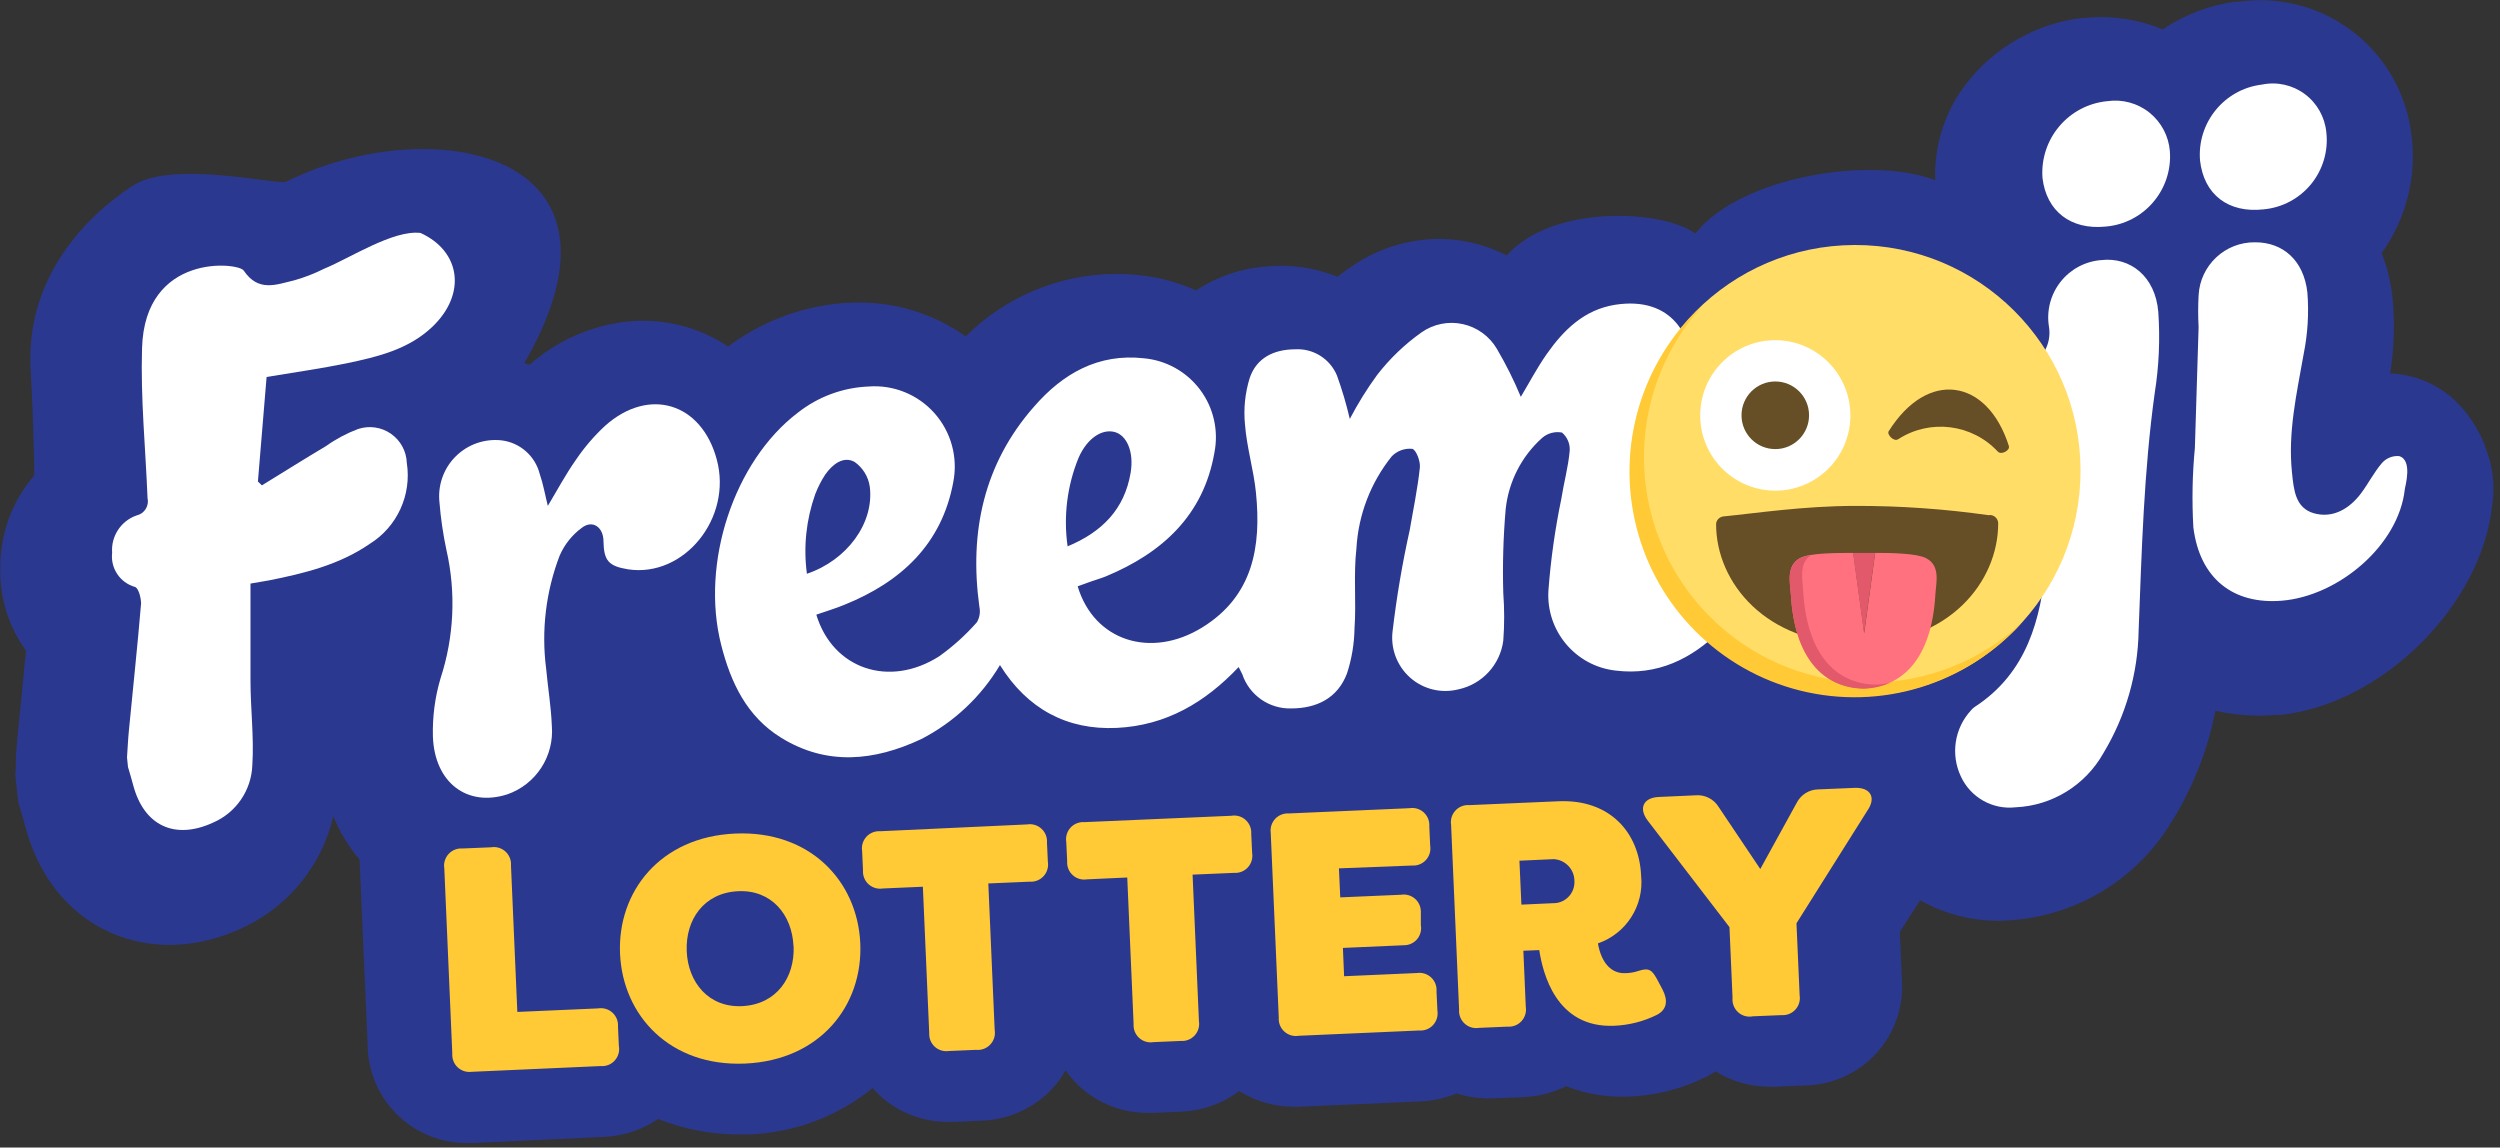 <?xml version="1.0" encoding="UTF-8"?>
<svg width="61px" height="28px" viewBox="0 0 61 28" version="1.1" xmlns="http://www.w3.org/2000/svg" xmlns:xlink="http://www.w3.org/1999/xlink">
    <rect x="0" y="0" width="61" height="28" fill="#333333" stroke="none"/>
    <!-- Generator: sketchtool 42 (36781) - http://www.bohemiancoding.com/sketch -->
    <title>B7B7064F-C9B3-460B-9085-DAE17C129957</title>
    <desc>Created with sketchtool.</desc>
    <defs></defs>
    <g id="Page-1" stroke="none" stroke-width="1" fill="none" fill-rule="evenodd">
        <g id="Homepage_V2.2" transform="translate(-1246, -11)">
            <g id="LOGO-Freemoji" transform="translate(1246, 11)">
                <g id="Layer_2-2">
                    <path d="M60.631,10.886 L60.631,10.862 C60.131,9.661 59.293,9.27 58.681,9.152 C58.561,9.13 58.441,9.115 58.32,9.109 C58.417,8.5 58.437,7.88 58.378,7.265 C58.339,6.891 58.249,6.524 58.111,6.175 C58.704,5.354 58.966,4.339 58.844,3.334 C58.738,2.332 58.231,1.415 57.439,0.795 C56.647,0.174 55.637,-0.099 54.641,0.04 L54.553,0.04 C53.914,0.124 53.303,0.356 52.769,0.718 C52.173,0.47 51.525,0.373 50.883,0.437 L50.813,0.437 L50.813,0.437 C49.698,0.568 48.681,1.14 47.988,2.026 C47.461,2.701 47.189,3.541 47.218,4.398 C45.679,3.795 42.469,4.299 41.367,5.698 C40.583,5.119 37.889,4.969 36.763,6.234 C36.131,5.906 35.416,5.773 34.709,5.853 C34.115,5.919 33.546,6.126 33.047,6.456 C32.903,6.55 32.764,6.652 32.633,6.753 C32.191,6.574 31.718,6.483 31.242,6.485 C31.095,6.486 30.949,6.494 30.803,6.51 C30.224,6.568 29.668,6.766 29.182,7.086 C28.758,6.895 28.306,6.771 27.844,6.719 C26.266,6.536 24.69,7.085 23.564,8.209 C22.75,7.63 21.766,7.341 20.769,7.386 C20.643,7.386 20.517,7.399 20.394,7.413 C19.441,7.52 18.535,7.88 17.767,8.455 C17.028,7.962 16.137,7.749 15.255,7.852 C14.39,7.957 13.576,8.322 12.922,8.9 L12.794,8.86 C15.809,3.639 10.464,2.696 6.978,4.435 C6.799,4.524 4.215,3.899 3.246,4.526 C2.04,5.314 0.619,6.818 0.748,9.026 C0.791,9.755 0.812,10.479 0.833,11.248 L0.833,11.604 C0.295,12.229 0.001,13.028 0.007,13.853 C-0.012,14.578 0.209,15.29 0.635,15.876 C0.598,16.268 0.558,16.662 0.52,17.045 C0.488,17.359 0.457,17.669 0.427,17.972 C0.408,18.165 0.397,18.347 0.387,18.508 L0.387,18.696 L0.373,18.91 L0.397,19.125 L0.421,19.358 L0.446,19.567 L0.504,19.771 L0.55,19.926 C0.571,20.001 0.595,20.076 0.614,20.151 C1.106,22.081 2.682,23.236 4.555,23.032 C5.013,22.979 5.46,22.852 5.879,22.657 C7.016,22.146 7.85,21.133 8.134,19.918 C8.289,20.301 8.505,20.657 8.773,20.971 L8.971,25.509 L8.971,25.509 C8.98,26.152 9.244,26.765 9.706,27.212 C10.167,27.658 10.788,27.902 11.43,27.889 L11.55,27.889 L14.72,27.741 C15.198,27.724 15.662,27.572 16.058,27.302 C16.683,27.553 17.35,27.682 18.024,27.68 L18.273,27.68 C19.375,27.641 20.435,27.244 21.293,26.549 C21.35,26.615 21.411,26.679 21.475,26.739 C21.934,27.155 22.533,27.381 23.152,27.374 L23.281,27.374 L23.952,27.344 C24.614,27.323 25.239,27.036 25.688,26.549 C25.809,26.416 25.914,26.271 26.001,26.114 C26.101,26.262 26.218,26.398 26.349,26.519 C26.808,26.935 27.407,27.162 28.026,27.154 L28.147,27.154 L28.818,27.125 C29.331,27.105 29.826,26.93 30.236,26.621 C30.637,26.873 31.1,27.006 31.573,27.004 L31.694,27.004 L34.655,26.875 C34.96,26.862 35.259,26.796 35.541,26.68 C35.793,26.76 36.055,26.8 36.319,26.8 L36.44,26.8 L37.143,26.771 C37.515,26.76 37.88,26.669 38.213,26.503 C38.704,26.696 39.23,26.782 39.757,26.755 C40.408,26.73 41.046,26.566 41.629,26.275 L41.656,26.262 C41.726,26.224 41.795,26.184 41.859,26.141 C42.261,26.39 42.725,26.52 43.197,26.516 L43.344,26.516 L44.045,26.484 C44.712,26.473 45.344,26.186 45.792,25.69 C46.239,25.194 46.461,24.534 46.404,23.868 L46.356,22.737 L46.851,21.966 C47.502,22.335 48.245,22.506 48.991,22.459 L49.259,22.435 C50.817,22.267 52.205,21.373 53.004,20.023 C53.515,19.201 53.871,18.293 54.055,17.342 C54.536,17.452 55.03,17.486 55.521,17.444 L55.644,17.444 C58.116,17.176 60.529,14.802 60.807,12.352 C60.888,11.857 60.826,11.348 60.631,10.886 L60.631,10.886 Z" id="Shape" fill="#2B388F"></path>
                    <g id="trIYrE.tif" transform="translate(2.682, 1.892)" fill="#FFFFFF">
                        <path d="M7.579,3.792 C8.566,4.243 8.702,5.288 7.865,6.084 C7.284,6.636 6.527,6.815 5.784,6.971 C5.15,7.102 4.508,7.191 3.823,7.306 L3.611,9.857 L3.708,9.951 C4.229,9.63 4.748,9.305 5.273,8.992 C5.514,8.82 5.777,8.681 6.054,8.576 C6.324,8.486 6.621,8.528 6.855,8.69 C7.09,8.853 7.234,9.116 7.244,9.402 C7.366,10.184 7.009,10.963 6.337,11.38 C5.594,11.891 4.732,12.101 3.868,12.272 C3.743,12.296 3.601,12.315 3.43,12.347 L3.43,14.714 C3.43,15.402 3.518,16.091 3.475,16.775 C3.454,17.391 3.078,17.94 2.512,18.182 C1.578,18.61 0.827,18.251 0.567,17.262 C0.53,17.115 0.482,16.97 0.441,16.823 L0.417,16.59 C0.433,16.37 0.441,16.153 0.463,15.933 C0.562,14.901 0.674,13.869 0.76,12.835 C0.76,12.701 0.701,12.46 0.613,12.43 C0.247,12.327 0.01,11.974 0.054,11.597 C0.023,11.192 0.268,10.818 0.65,10.685 C0.742,10.665 0.822,10.608 0.873,10.528 C0.923,10.448 0.939,10.351 0.918,10.259 C0.869,9.04 0.746,7.82 0.784,6.601 C0.851,4.277 3.127,4.508 3.264,4.709 C3.625,5.245 4.066,5.049 4.502,4.947 C4.751,4.876 4.993,4.782 5.225,4.666 C5.864,4.403 6.915,3.712 7.579,3.792 L7.579,3.792 Z" id="Shape"></path>
                        <path d="M30.253,8.33 C30.449,7.956 30.671,7.598 30.919,7.258 C31.227,6.86 31.592,6.509 32.003,6.218 C32.296,6.012 32.662,5.939 33.011,6.016 C33.361,6.093 33.663,6.313 33.843,6.622 C34.064,6.998 34.259,7.389 34.426,7.791 C34.624,7.461 34.82,7.086 35.063,6.74 C35.475,6.156 35.97,5.668 36.722,5.545 C38.126,5.325 38.645,6.333 38.594,7.242 C38.518,7.884 38.385,8.518 38.196,9.136 C38,9.914 37.76,10.68 37.572,11.46 C37.488,11.776 37.622,12.11 37.901,12.28 C38.188,12.453 38.547,12.447 38.827,12.264 C39.324,12.045 39.593,11.501 39.464,10.972 C39.172,9.024 39.482,7.22 40.916,5.773 C41.906,4.768 43.377,4.572 44.394,5.274 C45.023,5.746 45.475,6.417 45.678,7.177 C45.707,7.263 45.726,7.349 45.769,7.499 C46.106,7.354 46.43,7.231 46.737,7.078 C47.148,6.922 47.389,6.495 47.31,6.062 C47.252,5.677 47.357,5.284 47.6,4.979 C47.842,4.674 48.2,4.484 48.589,4.454 C49.305,4.374 49.907,4.859 49.98,5.714 C50.026,6.374 49.998,7.038 49.894,7.692 C49.627,9.613 49.576,11.548 49.501,13.483 C49.485,14.544 49.187,15.581 48.639,16.488 C48.2,17.267 47.392,17.766 46.499,17.806 C45.937,17.87 45.398,17.565 45.162,17.051 C44.91,16.514 45.007,15.879 45.408,15.443 C45.433,15.412 45.462,15.385 45.493,15.362 C46.775,14.534 47.12,13.218 47.243,11.833 C47.353,10.592 47.393,9.345 47.465,8.059 C46.93,8.351 46.451,8.595 45.996,8.863 C45.916,8.911 45.905,9.11 45.903,9.238 C45.884,10.332 45.721,11.382 45.148,12.344 C44.129,14.044 41.938,14.435 40.571,13.162 C40.398,12.988 40.235,12.804 40.082,12.612 C39.814,12.902 39.576,13.213 39.298,13.489 C38.592,14.191 37.752,14.596 36.738,14.47 C35.757,14.36 35.036,13.497 35.1,12.511 C35.156,11.763 35.261,11.02 35.413,10.286 C35.475,9.889 35.585,9.498 35.619,9.102 C35.629,8.933 35.558,8.77 35.43,8.662 C35.258,8.63 35.081,8.677 34.948,8.791 C34.447,9.238 34.13,9.856 34.057,10.525 C33.998,11.207 33.978,11.893 33.998,12.578 C34.027,12.965 34.027,13.354 33.998,13.741 C33.921,14.328 33.483,14.804 32.904,14.928 C32.486,15.034 32.043,14.926 31.721,14.638 C31.4,14.351 31.241,13.922 31.299,13.494 C31.396,12.672 31.534,11.855 31.714,11.047 C31.802,10.535 31.909,10.026 31.963,9.512 C31.979,9.362 31.869,9.077 31.775,9.059 C31.591,9.042 31.408,9.109 31.278,9.241 C30.762,9.884 30.459,10.673 30.414,11.498 C30.341,12.138 30.414,12.795 30.368,13.443 C30.362,13.817 30.3,14.187 30.184,14.542 C29.956,15.142 29.451,15.392 28.825,15.394 C28.286,15.409 27.801,15.07 27.629,14.558 C27.607,14.51 27.583,14.467 27.541,14.384 C26.725,15.247 25.77,15.812 24.563,15.869 C23.357,15.925 22.386,15.41 21.717,14.336 C21.258,15.106 20.593,15.732 19.796,16.142 C18.654,16.678 17.495,16.799 16.375,16.107 C15.54,15.59 15.149,14.767 14.914,13.84 C14.408,11.849 15.224,9.364 16.786,8.177 C17.28,7.788 17.882,7.565 18.509,7.539 C19.117,7.492 19.711,7.732 20.117,8.187 C20.523,8.642 20.694,9.261 20.58,9.86 C20.302,11.39 19.296,12.31 17.923,12.864 C17.699,12.958 17.463,13.025 17.236,13.106 C17.637,14.432 19.018,14.899 20.235,14.121 C20.572,13.881 20.881,13.602 21.155,13.29 C21.222,13.175 21.243,13.038 21.214,12.907 C20.965,11.09 21.321,9.423 22.551,8.027 C23.25,7.223 24.116,6.727 25.227,6.85 C25.773,6.899 26.272,7.178 26.601,7.618 C26.93,8.057 27.056,8.616 26.949,9.155 C26.682,10.685 25.673,11.602 24.298,12.173 C24.178,12.221 24.052,12.256 23.932,12.299 L23.613,12.414 C24.015,13.754 25.406,14.186 26.65,13.419 C27.894,12.653 28.097,11.444 27.963,10.125 C27.907,9.571 27.739,9.024 27.696,8.469 C27.658,8.085 27.697,7.698 27.811,7.33 C27.977,6.842 28.397,6.633 28.918,6.631 C29.36,6.605 29.77,6.861 29.94,7.271 C30.065,7.617 30.17,7.971 30.253,8.33 L30.253,8.33 Z M42.685,6.722 L42.599,6.652 C42.399,6.823 42.219,7.016 42.064,7.228 C41.426,8.296 41.392,9.62 41.973,10.72 C42.414,11.618 43.463,11.632 43.942,10.75 C44.166,10.247 44.345,9.725 44.477,9.19 C42.947,8.844 42.473,8.137 42.685,6.714 L42.685,6.722 Z M17.003,12.109 C17.985,11.779 18.651,10.873 18.541,9.986 C18.507,9.742 18.373,9.523 18.172,9.38 C17.905,9.23 17.637,9.426 17.455,9.686 C17.356,9.837 17.274,9.999 17.209,10.168 C16.989,10.788 16.919,11.451 17.006,12.103 L17.003,12.109 Z M23.362,11.441 C24.218,11.087 24.758,10.525 24.906,9.64 C24.991,9.126 24.807,8.718 24.504,8.646 C24.202,8.574 23.846,8.799 23.635,9.278 C23.356,9.961 23.264,10.706 23.367,11.436 L23.362,11.441 Z" id="Shape"></path>
                        <path d="M10.685,10.452 C10.917,10.064 11.123,9.678 11.375,9.321 C11.579,9.02 11.817,8.743 12.084,8.496 C13.154,7.542 14.435,7.936 14.807,9.319 C15.195,10.752 14.004,12.208 12.64,11.999 C12.167,11.921 12.052,11.79 12.043,11.315 C12.043,10.972 11.776,10.779 11.508,10.991 C11.274,11.165 11.089,11.398 10.973,11.666 C10.637,12.544 10.524,13.492 10.644,14.424 C10.687,14.891 10.765,15.354 10.783,15.82 C10.843,16.56 10.397,17.246 9.697,17.49 C8.721,17.804 7.921,17.209 7.881,16.08 C7.868,15.601 7.93,15.123 8.066,14.663 C8.398,13.649 8.448,12.564 8.21,11.524 C8.129,11.142 8.072,10.756 8.041,10.367 C7.996,9.953 8.14,9.541 8.434,9.247 C8.727,8.953 9.138,8.808 9.55,8.852 C10.004,8.905 10.378,9.233 10.489,9.678 C10.572,9.916 10.618,10.184 10.685,10.452 L10.685,10.452 Z" id="Shape"></path>
                        <path d="M52.995,12.765 C51.812,12.862 50.991,12.229 50.836,10.975 C50.799,10.329 50.811,9.681 50.873,9.037 C50.903,8.054 50.935,7.067 50.964,6.089 C50.95,5.83 50.95,5.571 50.964,5.312 C51.003,4.579 51.614,4.008 52.347,4.02 C53.019,4.02 53.53,4.457 53.618,5.245 C53.658,5.748 53.627,6.254 53.527,6.748 C53.358,7.708 53.139,8.659 53.243,9.643 C53.286,10.053 53.321,10.503 53.778,10.632 C54.236,10.761 54.64,10.527 54.926,10.147 C55.105,9.908 55.242,9.635 55.434,9.41 C55.538,9.289 55.693,9.225 55.852,9.236 C56.197,9.327 56.001,9.983 55.996,10.04 C55.849,11.417 54.372,12.653 52.995,12.765 L52.995,12.765 Z" id="Shape"></path>
                        <path d="M48.688,3.637 C47.845,3.72 47.251,3.262 47.155,2.452 C47.085,1.498 47.79,0.664 48.741,0.576 C49.107,0.524 49.479,0.626 49.767,0.858 C50.055,1.09 50.235,1.432 50.263,1.801 C50.331,2.743 49.627,3.563 48.688,3.637 L48.688,3.637 Z" id="Shape"></path>
                        <path d="M52.553,3.216 C51.692,3.315 51.092,2.857 50.999,2.026 C50.923,1.102 51.589,0.284 52.508,0.172 C52.874,0.096 53.255,0.18 53.555,0.403 C53.855,0.626 54.046,0.967 54.081,1.34 C54.131,1.793 53.997,2.246 53.71,2.599 C53.422,2.952 53.006,3.174 52.553,3.216 L52.553,3.216 Z" id="Shape"></path>
                    </g>
                    <path d="M11.036,25.707 L10.841,21.188 C10.82,21.062 10.859,20.932 10.945,20.838 C11.032,20.743 11.157,20.693 11.285,20.703 L11.983,20.674 C12.11,20.653 12.239,20.691 12.334,20.778 C12.428,20.865 12.478,20.991 12.468,21.119 L12.623,24.691 L14.592,24.605 C14.719,24.584 14.849,24.622 14.944,24.709 C15.039,24.796 15.089,24.922 15.079,25.05 L15.1,25.517 C15.125,25.646 15.088,25.779 15,25.876 C14.912,25.974 14.784,26.024 14.653,26.012 L11.51,26.152 C11.385,26.169 11.259,26.129 11.167,26.043 C11.075,25.956 11.027,25.833 11.036,25.707 L11.036,25.707 Z" id="Shape" fill="#FFCA36"></path>
                    <path d="M15.129,23.271 C15.063,21.757 16.108,20.419 17.938,20.339 C19.768,20.258 20.924,21.502 20.991,23.019 C21.057,24.536 20.012,25.87 18.182,25.951 C16.352,26.031 15.196,24.785 15.129,23.271 L15.129,23.271 Z M19.361,23.086 C19.329,22.325 18.826,21.7 17.997,21.746 C17.168,21.791 16.724,22.448 16.756,23.209 C16.788,23.97 17.291,24.595 18.12,24.549 C18.949,24.504 19.396,23.847 19.364,23.086 L19.361,23.086 Z" id="Shape" fill="#FFCA36"></path>
                    <path d="M25.546,20.561 L25.568,21.028 C25.589,21.154 25.55,21.284 25.464,21.378 C25.377,21.473 25.252,21.523 25.124,21.513 L24.115,21.556 L24.27,25.128 C24.293,25.257 24.254,25.39 24.164,25.485 C24.075,25.581 23.946,25.63 23.816,25.616 L23.149,25.645 C23.026,25.663 22.9,25.624 22.808,25.54 C22.716,25.455 22.666,25.334 22.673,25.208 L22.518,21.636 L21.542,21.679 C21.415,21.7 21.286,21.661 21.191,21.574 C21.097,21.488 21.048,21.362 21.057,21.234 L21.036,20.768 C21.015,20.641 21.054,20.511 21.14,20.417 C21.227,20.322 21.352,20.273 21.48,20.282 L25.062,20.116 C25.189,20.095 25.318,20.134 25.412,20.221 C25.507,20.308 25.556,20.433 25.546,20.561 L25.546,20.561 Z" id="Shape" fill="#FFCA36"></path>
                    <path d="M30.53,20.344 L30.552,20.81 C30.573,20.938 30.535,21.068 30.449,21.163 C30.362,21.259 30.236,21.308 30.107,21.298 L29.099,21.341 L29.254,24.914 C29.275,25.04 29.237,25.17 29.15,25.265 C29.063,25.359 28.938,25.409 28.81,25.399 L28.144,25.428 C28.017,25.449 27.888,25.411 27.794,25.324 C27.699,25.237 27.65,25.111 27.66,24.983 L27.505,21.411 L26.523,21.456 C26.396,21.477 26.267,21.439 26.173,21.352 C26.078,21.265 26.029,21.14 26.039,21.011 L26.017,20.545 C25.996,20.418 26.035,20.289 26.121,20.194 C26.208,20.1 26.333,20.05 26.461,20.06 L30.043,19.905 C30.169,19.883 30.298,19.92 30.393,20.006 C30.488,20.092 30.539,20.216 30.53,20.344 L30.53,20.344 Z" id="Shape" fill="#FFCA36"></path>
                    <path d="M32.67,21.188 L32.702,21.896 L34.184,21.832 C34.308,21.811 34.434,21.848 34.528,21.931 C34.622,22.014 34.673,22.135 34.669,22.26 L34.669,22.571 C34.691,22.695 34.657,22.822 34.576,22.918 C34.494,23.013 34.374,23.067 34.249,23.064 L32.767,23.129 L32.796,23.82 L34.572,23.742 C34.699,23.723 34.828,23.763 34.921,23.851 C35.015,23.939 35.062,24.065 35.051,24.193 L35.073,24.659 C35.093,24.786 35.055,24.915 34.968,25.01 C34.882,25.105 34.756,25.154 34.628,25.144 L31.686,25.273 C31.559,25.294 31.43,25.255 31.336,25.168 C31.241,25.082 31.192,24.956 31.202,24.828 L31.006,20.323 C30.989,20.198 31.029,20.072 31.114,19.98 C31.2,19.888 31.322,19.84 31.448,19.848 L34.39,19.72 C34.517,19.699 34.646,19.737 34.741,19.824 C34.835,19.911 34.885,20.036 34.875,20.165 L34.896,20.631 C34.918,20.758 34.88,20.888 34.793,20.984 C34.706,21.079 34.58,21.129 34.452,21.119 L32.67,21.188 Z" id="Shape" fill="#FFCA36"></path>
                    <path d="M37.558,23.182 L37.17,23.198 L37.229,24.565 C37.25,24.692 37.211,24.821 37.125,24.916 C37.038,25.011 36.913,25.06 36.785,25.05 L36.086,25.08 C35.96,25.101 35.831,25.062 35.736,24.975 C35.642,24.889 35.592,24.763 35.602,24.635 L35.407,20.13 C35.386,20.002 35.425,19.873 35.512,19.778 C35.599,19.683 35.725,19.634 35.854,19.645 L38.023,19.551 C39.286,19.495 39.997,20.32 40.043,21.363 C40.12,22.093 39.683,22.78 38.989,23.019 C39.08,23.528 39.339,23.759 39.658,23.745 C39.765,23.744 39.872,23.726 39.973,23.692 C40.241,23.603 40.313,23.667 40.45,23.927 L40.567,24.147 C40.704,24.415 40.674,24.632 40.431,24.761 C40.103,24.924 39.745,25.015 39.38,25.029 C37.964,25.085 37.643,23.737 37.558,23.182 L37.558,23.182 Z M37.959,22.035 C38.229,22.006 38.429,21.771 38.416,21.499 C38.417,21.214 38.195,20.979 37.911,20.963 L37.074,21.001 L37.122,22.073 L37.959,22.035 Z" id="Shape" fill="#FFCA36"></path>
                    <path d="M42.274,24.345 L42.199,22.622 L40.206,20.025 C39.976,19.725 40.096,19.462 40.474,19.446 L41.364,19.406 C41.595,19.383 41.817,19.495 41.937,19.693 L42.951,21.204 L43.836,19.596 C43.937,19.392 44.144,19.262 44.371,19.261 L45.254,19.224 C45.634,19.208 45.789,19.457 45.564,19.779 L43.834,22.528 L43.911,24.284 C43.932,24.411 43.894,24.54 43.807,24.635 C43.72,24.729 43.595,24.779 43.467,24.769 L42.769,24.798 C42.639,24.824 42.505,24.786 42.408,24.697 C42.31,24.607 42.261,24.477 42.274,24.345 L42.274,24.345 Z" id="Shape" fill="#FFCA36"></path>
                    <ellipse id="Oval" fill="#FFDD67" transform="translate(45.268, 11.486) rotate(-0.18) translate(-45.268, -11.486) " cx="45.268" cy="11.486" rx="5.497" ry="5.508"></ellipse>
                    <path d="M45.629,16.656 C43.448,16.667 41.468,15.383 40.584,13.386 C39.7,11.389 40.08,9.057 41.552,7.445 C40.055,8.812 39.431,10.893 39.928,12.86 C40.424,14.828 41.961,16.361 43.927,16.851 C45.892,17.34 47.967,16.706 49.326,15.201 C48.319,16.133 46.999,16.652 45.629,16.656 L45.629,16.656 Z" id="Shape" fill="#FFCA36"></path>
                    <path d="M45.15,10.13 C45.153,11.144 44.335,11.969 43.323,11.972 C42.311,11.975 41.488,11.155 41.485,10.141 C41.482,9.127 42.3,8.303 43.312,8.3 C44.323,8.3 45.144,9.118 45.15,10.13" id="Shape" fill="#FFFFFF"></path>
                    <ellipse id="Oval" fill="#664E27" transform="translate(43.317, 10.133) rotate(-0.18) translate(-43.317, -10.133) " cx="43.317" cy="10.133" rx="0.824" ry="0.825"></ellipse>
                    <path d="M48.531,12.572 C47.449,12.418 46.358,12.341 45.265,12.344 C44.01,12.344 42.793,12.529 42.095,12.596 C41.953,12.596 41.873,12.695 41.873,12.792 C41.873,14.217 43.095,15.718 45.324,15.71 C47.552,15.702 48.761,14.196 48.756,12.762 C48.753,12.706 48.728,12.654 48.686,12.617 C48.644,12.58 48.589,12.562 48.534,12.567" id="Shape" fill="#664E27"></path>
                    <path d="M46.998,13.62 C46.787,13.505 46.156,13.488 45.754,13.491 L45.487,15.453 L45.219,13.491 C44.823,13.491 44.149,13.491 43.919,13.617 C43.574,13.807 43.678,14.217 43.697,14.51 C43.785,16.035 44.473,16.769 45.452,16.798 L45.468,16.798 C46.447,16.772 47.135,16.035 47.223,14.51 C47.239,14.22 47.357,13.81 46.998,13.62 L46.998,13.62 Z" id="Shape" fill="#FF717F"></path>
                    <path d="M45.752,16.705 L45.752,16.705 C44.773,16.678 44.085,15.941 43.997,14.416 C43.981,14.134 43.887,13.746 44.187,13.547 C44.094,13.559 44.004,13.584 43.919,13.623 C43.574,13.813 43.678,14.223 43.697,14.515 C43.785,16.04 44.473,16.774 45.452,16.804 L45.468,16.804 C45.69,16.799 45.909,16.751 46.113,16.662 C45.994,16.688 45.873,16.702 45.752,16.705 L45.752,16.705 Z" id="Shape" fill="#E2596C"></path>
                    <polygon id="Shape" fill="#E2596C" points="45.752 13.491 45.217 13.491 45.457 13.491"></polygon>
                    <polygon id="Shape" fill="#E2596C" points="45.752 13.491 45.455 13.491 45.214 13.491 45.482 15.453"></polygon>
                    <path d="M49.021,10.897 C48.753,10.045 48.25,9.584 47.702,9.514 C47.153,9.444 46.557,9.769 46.083,10.524 C46.035,10.597 46.209,10.792 46.319,10.715 C47.096,10.215 48.118,10.344 48.748,11.02 C48.836,11.111 49.05,10.98 49.015,10.894" id="Shape" fill="#664E27"></path>
                </g>
            </g>
        </g>
    </g>
</svg>